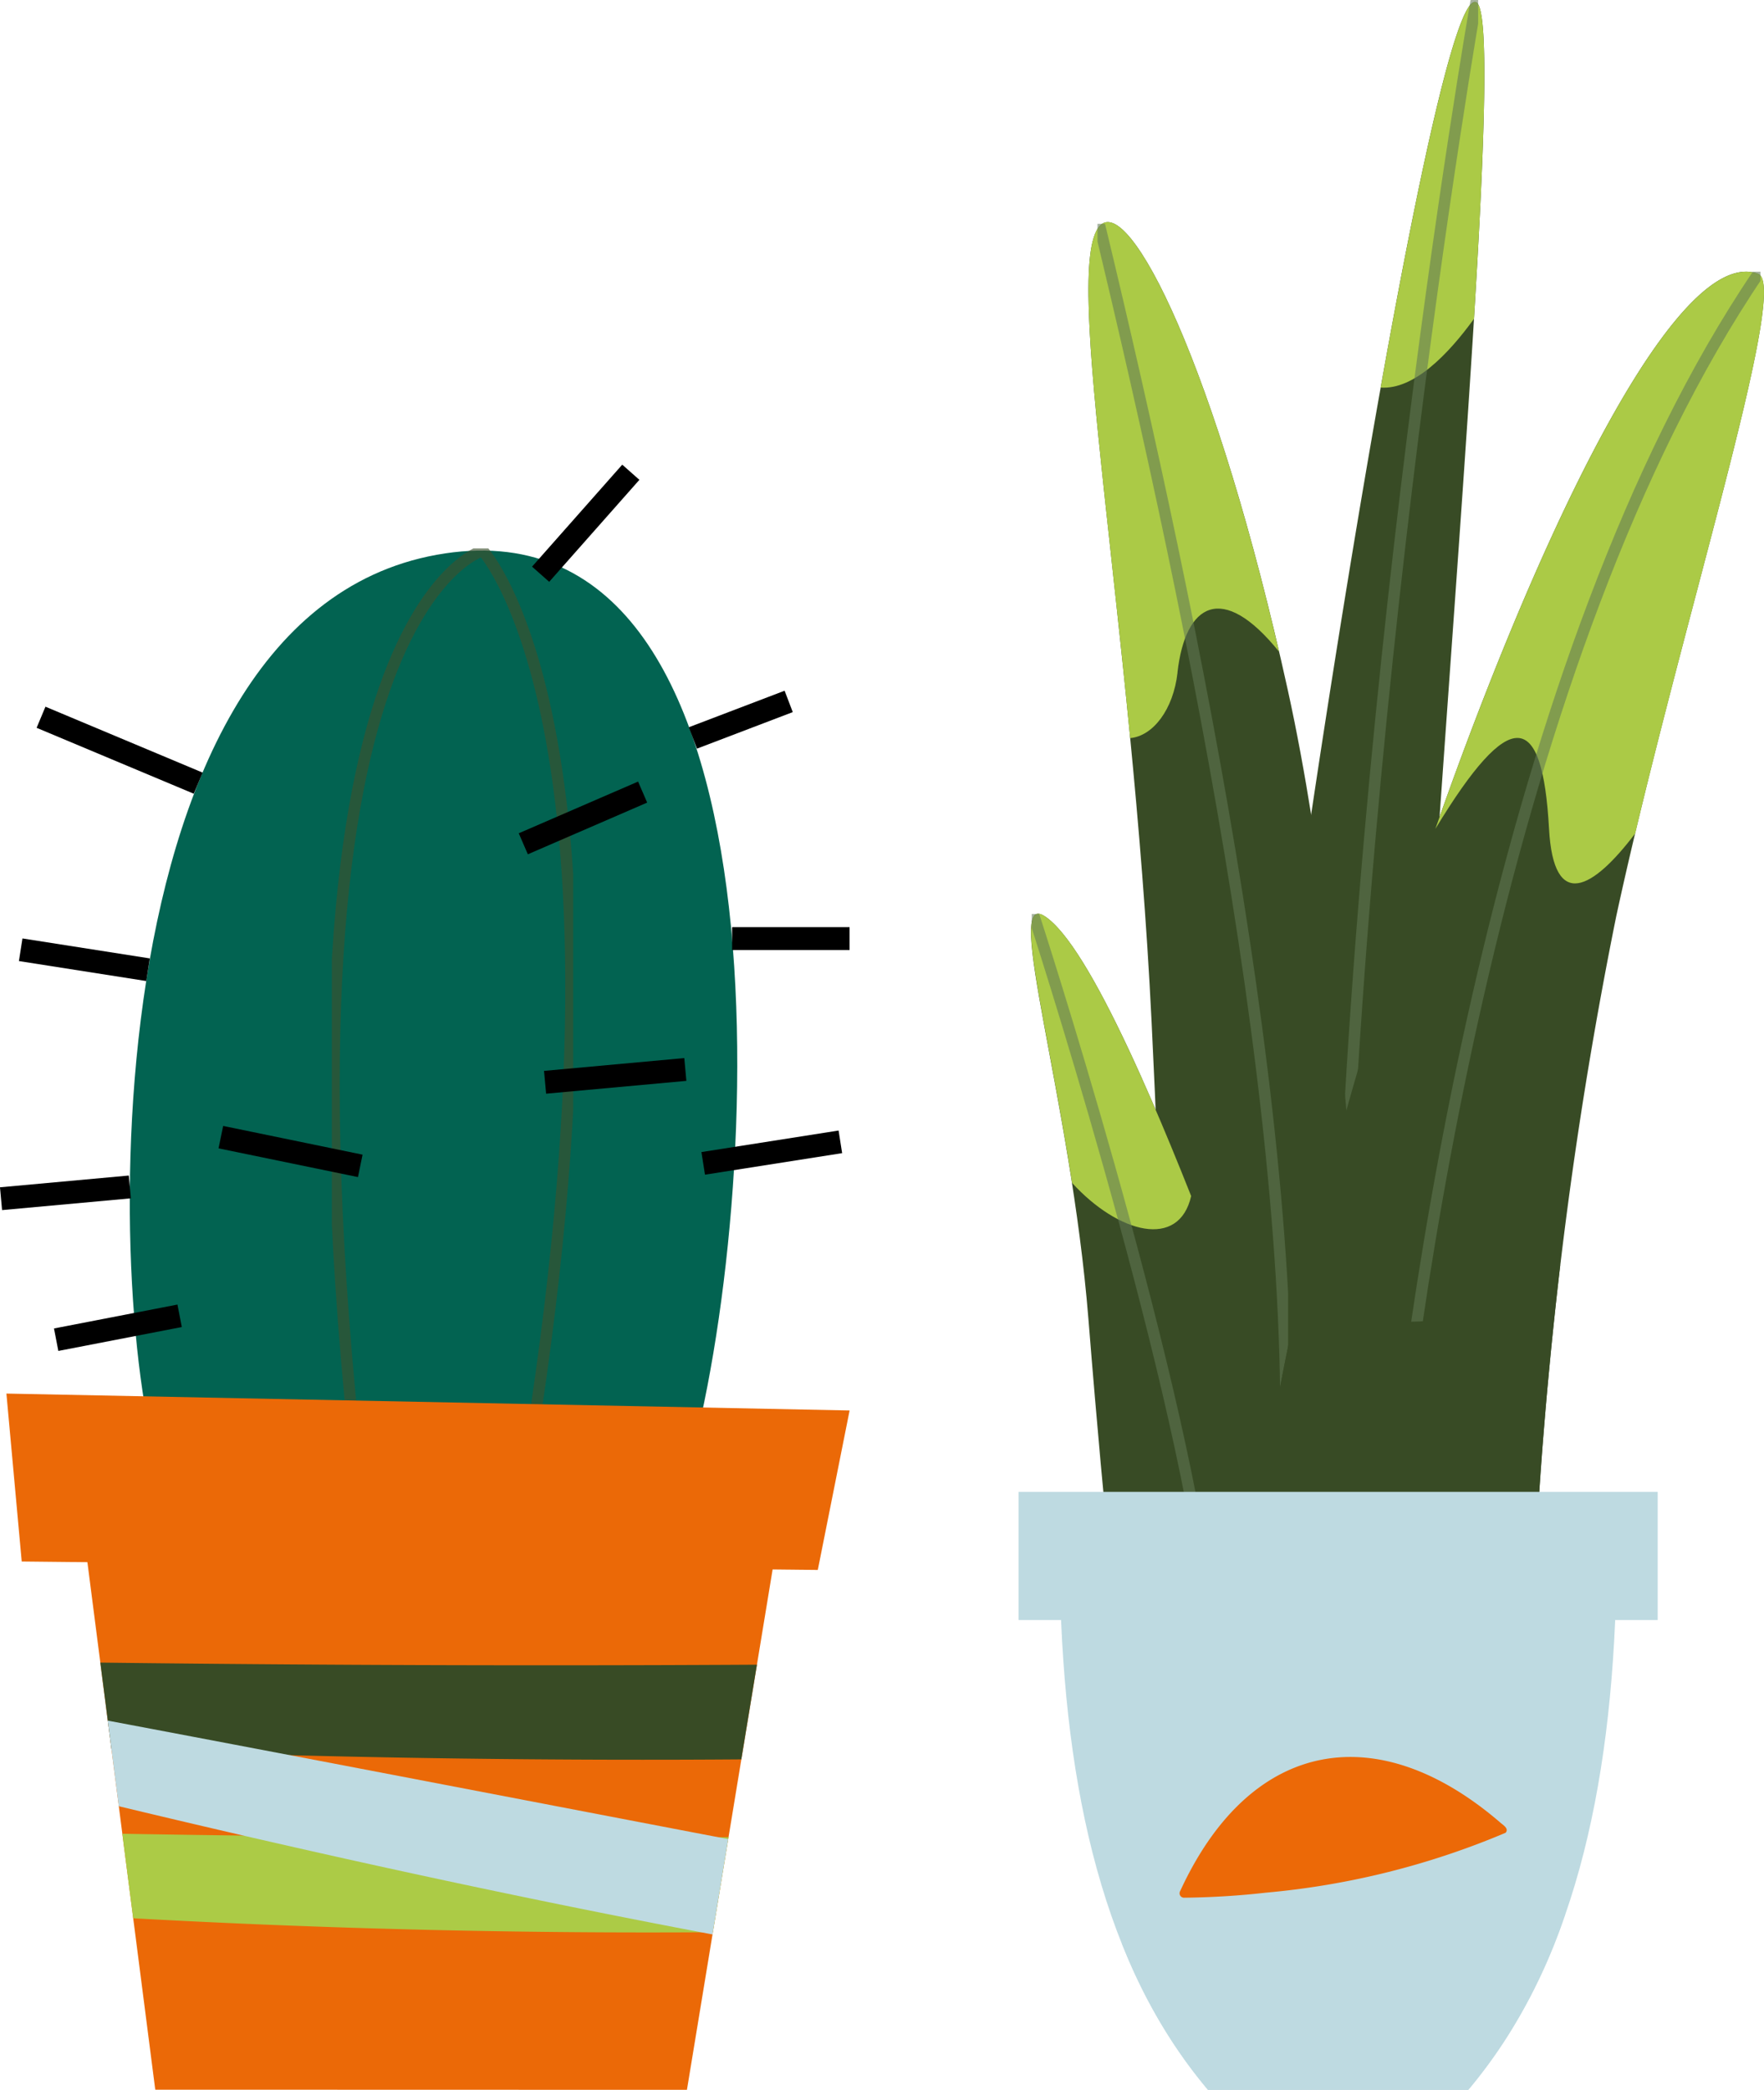 <svg xmlns="http://www.w3.org/2000/svg" xmlns:xlink="http://www.w3.org/1999/xlink" width="77.079" height="91.286" viewBox="0 0 77.079 91.286">
  <defs>
    <clipPath id="clip-path">
      <rect id="Rectangle_891" data-name="Rectangle 891" width="10.546" height="45.944" fill="none"/>
    </clipPath>
    <clipPath id="clip-path-3">
      <path id="Path_5958" data-name="Path 5958" d="M135.744,116.673l3.42,26.587,23.232.006,4.447-27Z" transform="translate(-135.744 -116.264)" fill="none"/>
    </clipPath>
    <clipPath id="clip-path-4">
      <rect id="Rectangle_902" data-name="Rectangle 902" width="32.573" height="91.286" fill="none"/>
    </clipPath>
    <clipPath id="clip-path-6">
      <rect id="Rectangle_893" data-name="Rectangle 893" width="6.214" height="65.827" fill="none"/>
    </clipPath>
    <clipPath id="clip-path-7">
      <rect id="Rectangle_892" data-name="Rectangle 892" width="6.214" height="65.826" fill="none"/>
    </clipPath>
    <clipPath id="clip-path-8">
      <rect id="Rectangle_895" data-name="Rectangle 895" width="8.33" height="57.333" fill="none"/>
    </clipPath>
    <clipPath id="clip-path-9">
      <rect id="Rectangle_894" data-name="Rectangle 894" width="8.33" height="57.332" fill="none"/>
    </clipPath>
    <clipPath id="clip-path-10">
      <rect id="Rectangle_897" data-name="Rectangle 897" width="16.515" height="58.212" fill="none"/>
    </clipPath>
    <clipPath id="clip-path-11">
      <rect id="Rectangle_896" data-name="Rectangle 896" width="16.515" height="58.211" fill="none"/>
    </clipPath>
    <clipPath id="clip-path-12">
      <rect id="Rectangle_899" data-name="Rectangle 899" width="7.795" height="30.158" fill="none"/>
    </clipPath>
  </defs>
  <g id="Group_3790" data-name="Group 3790" transform="translate(-1220.921 -26.225)">
    <g id="Group_3739" data-name="Group 3739" transform="translate(1220.966 46.853)">
      <path id="Path_5952" data-name="Path 5952" d="M166.234,49.675C169.571,37.951,171.126,6.731,155.28,9.6s-14.4,35.342-11.766,40.89,22.721-.815,22.721-.815" transform="translate(-136.246 -5.994)" fill="#026351"/>
      <g id="Group_3734" data-name="Group 3734" transform="translate(14.456 3.328)" opacity="0.64" style="mix-blend-mode: multiply;isolation: isolate">
        <g id="Group_3733" data-name="Group 3733" transform="translate(0 0)">
          <g id="Group_3732" data-name="Group 3732" clip-path="url(#clip-path)">
            <g id="Group_3731" data-name="Group 3731">
              <g id="Group_3730" data-name="Group 3730" clip-path="url(#clip-path)">
                <path id="Path_5953" data-name="Path 5953" d="M173,55.174c7.093-37.151-.932-45.755-.932-45.755s-10.283,2.833-4.978,44.286" transform="translate(-165.478 -9.324)" fill="none" stroke="#3b502e" stroke-linecap="round" stroke-linejoin="round" stroke-width="0.5"/>
              </g>
            </g>
          </g>
        </g>
      </g>
      <line id="Line_15" data-name="Line 15" x1="3.941" y2="4.455" transform="translate(23.578 0)" fill="none" stroke="#000" stroke-miterlimit="10" stroke-width="1"/>
      <line id="Line_16" data-name="Line 16" x1="4.186" y2="1.596" transform="translate(30.231 10.01)" fill="none" stroke="#000" stroke-miterlimit="10" stroke-width="1"/>
      <line id="Line_17" data-name="Line 17" x2="5.564" y2="0.872" transform="translate(0.859 20.858)" fill="none" stroke="#000" stroke-miterlimit="10" stroke-width="1"/>
      <line id="Line_18" data-name="Line 18" y1="0.514" x2="5.629" transform="translate(0 31.218)" fill="none" stroke="#000" stroke-miterlimit="10" stroke-width="1"/>
      <line id="Line_19" data-name="Line 19" x1="5.993" y2="0.941" transform="translate(30.682 29.248)" fill="none" stroke="#000" stroke-miterlimit="10" stroke-width="1"/>
      <line id="Line_20" data-name="Line 20" x1="5.133" transform="translate(31.945 20.37)" fill="none" stroke="#000" stroke-miterlimit="10" stroke-width="1"/>
      <line id="Line_21" data-name="Line 21" x2="6.867" y2="2.879" transform="translate(1.748 10.702)" fill="none" stroke="#000" stroke-miterlimit="10" stroke-width="1"/>
      <line id="Line_22" data-name="Line 22" x2="6.092" y2="1.255" transform="translate(9.605 29.043)" fill="none" stroke="#000" stroke-miterlimit="10" stroke-width="1"/>
      <line id="Line_23" data-name="Line 23" x1="5.214" y2="2.258" transform="translate(22.821 13.971)" fill="none" stroke="#000" stroke-miterlimit="10" stroke-width="1"/>
      <line id="Line_24" data-name="Line 24" x1="6.129" y2="0.56" transform="translate(23.772 26.087)" fill="none" stroke="#000" stroke-miterlimit="10" stroke-width="1"/>
      <line id="Line_25" data-name="Line 25" y1="1.044" x2="5.395" transform="translate(2.409 36.847)" fill="none" stroke="#000" stroke-miterlimit="10" stroke-width="1"/>
      <path id="Path_5954" data-name="Path 5954" d="M135.744,116.673l31.1-.409-4.447,27-23.232-.006Z" transform="translate(-132.426 -72.607)" fill="#eb6907"/>
      <g id="Group_3738" data-name="Group 3738" transform="translate(3.318 43.657)">
        <g id="Group_3737" data-name="Group 3737" transform="translate(0 0)" clip-path="url(#clip-path-3)">
          <path id="Path_5955" data-name="Path 5955" d="M.249,134.518q43.724,1.938,87.484,1.5c19.241-.227,39.129-.8,58.356-1.378,2.425-.073,7.4-.137,9.832-.127a.209.209,0,0,1,.025.417c-3.354.394-11.34,1.321-14.548,1.7a599.559,599.559,0,0,1-102.39,2.462c-6.292-.383-13.21-.964-19.465-1.613-6.475-.689-12.939-1.463-19.369-2.548A.209.209,0,0,1,0,134.691a.214.214,0,0,1,.246-.173" transform="translate(-51.117 -127.643)" fill="#384b25"/>
          <path id="Path_5956" data-name="Path 5956" d="M33.216,154.478q38.817,2.058,77.574,1.457c14.8-.321,30.179-.781,44.966-1.331,2.053-.073,6.238-.137,8.3-.128a.209.209,0,0,1,.03.415l-8.141,1.13c-10.471,1.524-22.137,2.558-32.7,3.325a409.808,409.808,0,0,1-57.5-.3,287.211,287.211,0,0,1-32.61-4.159.209.209,0,0,1-.165-.245.216.216,0,0,1,.253-.166" transform="translate(-71.665 -140.086)" fill="#accb46"/>
          <path id="Path_5957" data-name="Path 5957" d="M51.462,129.2c4.158.859,10.449,1.861,14.705,2.639,19.472,3.493,38.951,7.362,58.378,11.013,4.788.863,9.77,1.789,14.572,2.643,9.74,1.666,19.468,3.251,29.417,4.616a.215.215,0,0,1,.215.24.208.208,0,0,1-.207.18c-.756-.007-7.888-.025-8.41-.031-32.056-1.381-63.641-8.224-94.563-16.465-4.77-1.392-9.634-2.673-14.282-4.453a.206.206,0,0,1-.119-.265.223.223,0,0,1,.294-.117" transform="translate(-83.008 -124.32)" fill="#bedae1"/>
        </g>
      </g>
      <path id="Path_5959" data-name="Path 5959" d="M128.223,114.536l34.785.369,1.39-6.966-36.844-.738Z" transform="translate(-127.319 -66.957)" fill="#eb6907"/>
    </g>
    <g id="Group_3763" data-name="Group 3763" transform="translate(1265.427 26.225)">
      <g id="Group_3762" data-name="Group 3762" clip-path="url(#clip-path-4)">
        <g id="Group_3761" data-name="Group 3761">
          <g id="Group_3760" data-name="Group 3760" clip-path="url(#clip-path-4)">
            <path id="Path_5960" data-name="Path 5960" d="M34.212,66.582C33.077,55.808,38.89.944,37.047.235S28.92,40.171,27.927,49.972a135.025,135.025,0,0,0-.379,19.446Z" transform="translate(-17.058 -0.141)" fill="#384b25"/>
            <path id="Path_5961" data-name="Path 5961" d="M46.187.235c-.808-.311-2.47,7.33-4.166,16.836,1.454.1,2.957-1.457,4.078-3.006.487-7.956.671-13.605.088-13.83" transform="translate(-26.197 -0.141)" fill="#abca46"/>
            <g id="Group_3744" data-name="Group 3744" transform="translate(13.869)" opacity="0.56" style="mix-blend-mode: screen;isolation: isolate">
              <g id="Group_3743" data-name="Group 3743">
                <g id="Group_3742" data-name="Group 3742" clip-path="url(#clip-path-6)">
                  <g id="Group_3741" data-name="Group 3741">
                    <g id="Group_3740" data-name="Group 3740" clip-path="url(#clip-path-7)">
                      <path id="Path_5962" data-name="Path 5962" d="M37.082,65.888C37.011,34.983,43.107.25,43.107.25" transform="translate(-36.987 -0.156)" fill="none" stroke="#607853" stroke-linecap="round" stroke-linejoin="round" stroke-width="0.5"/>
                    </g>
                  </g>
                </g>
              </g>
            </g>
            <path id="Path_5963" data-name="Path 5963" d="M8.6,25.929c-1.677,1.87,1.418,17.3,2.268,34.738s.567,23.356.567,23.356l8.949-1.666s-.442-21.98-3.562-36.154S9.876,24.506,8.6,25.929" transform="translate(-5.056 -16.058)" fill="#384b25"/>
            <path id="Path_5964" data-name="Path 5964" d="M12,45.435c.34-3.013,1.956-3.987,4.439-.909C13.4,31.442,9.825,24.564,8.6,25.929,7.337,27.338,8.781,36.44,9.934,48.3c.994-.089,1.886-1.243,2.069-2.863" transform="translate(-5.056 -16.059)" fill="#abca46"/>
            <g id="Group_3749" data-name="Group 3749" transform="translate(3.45 9.777)" opacity="0.56" style="mix-blend-mode: screen;isolation: isolate">
              <g id="Group_3748" data-name="Group 3748">
                <g id="Group_3747" data-name="Group 3747" clip-path="url(#clip-path-8)">
                  <g id="Group_3746" data-name="Group 3746" transform="translate(0 0)">
                    <g id="Group_3745" data-name="Group 3745" clip-path="url(#clip-path-9)">
                      <path id="Path_5965" data-name="Path 5965" d="M9.412,26.212c4.153,17.251,9.217,41.7,7.94,57.144" transform="translate(-9.318 -26.118)" fill="none" stroke="#607853" stroke-linecap="round" stroke-linejoin="round" stroke-width="0.5"/>
                    </g>
                  </g>
                </g>
              </g>
            </g>
            <path id="Path_5966" data-name="Path 5966" d="M49.678,31.608C43.019,29.134,27.42,75.6,27.846,88.923s12.227-3.544,12.227-3.544a190.42,190.42,0,0,1,3.4-25.716c2.658-12.278,7.62-27.527,6.2-28.054" transform="translate(-17.355 -19.646)" fill="#384b25"/>
            <path id="Path_5967" data-name="Path 5967" d="M62.475,31.608c-3.458-1.285-9.327,10.628-14.11,24.244,3.287-5.421,4.681-5.165,4.966-.013.2,3.661,1.936,2.627,3.765.214,2.731-11.466,6.661-23.969,5.379-24.445" transform="translate(-30.152 -19.646)" fill="#abca46"/>
            <g id="Group_3754" data-name="Group 3754" transform="translate(15.903 11.868)" opacity="0.56" style="mix-blend-mode: screen;isolation: isolate">
              <g id="Group_3753" data-name="Group 3753">
                <g id="Group_3752" data-name="Group 3752" clip-path="url(#clip-path-10)">
                  <g id="Group_3751" data-name="Group 3751" transform="translate(0 0)">
                    <g id="Group_3750" data-name="Group 3750" clip-path="url(#clip-path-11)">
                      <path id="Path_5968" data-name="Path 5968" d="M58.807,31.766C47.591,48.329,43.451,77.172,42.481,89.789" transform="translate(-42.387 -31.672)" fill="none" stroke="#607853" stroke-linecap="round" stroke-linejoin="round" stroke-width="0.5"/>
                    </g>
                  </g>
                </g>
              </g>
            </g>
            <path id="Path_5969" data-name="Path 5969" d="M35.256,149.166A6.714,6.714,0,0,1,29.8,147.25c-1.3,5.591-2.055,10.428-1.957,13.5.426,13.326,12.228-3.544,12.228-3.544s.245-4.408.952-10.479a9.609,9.609,0,0,1-5.769,2.438" transform="translate(-17.354 -91.474)" fill="#384b25"/>
            <path id="Path_5970" data-name="Path 5970" d="M2.034,106.093c-1.843-1.184,1.146,7.946,1.92,17.611s1.341,14.2,1.341,14.2l9.569-1.559s-8.9-27.729-12.829-30.253" transform="translate(-0.9 -66.077)" fill="#384b25"/>
            <path id="Path_5971" data-name="Path 5971" d="M8.439,118.313c-2.332-5.881-4.789-11.182-6.4-12.22-1.454-.934.1,4.552,1.2,11.654,2.027,2.218,4.679,2.908,5.205.566" transform="translate(-0.9 -66.077)" fill="#abca46"/>
            <g id="Group_3759" data-name="Group 3759" transform="translate(0.577 39.922)" opacity="0.56" style="mix-blend-mode: screen;isolation: isolate">
              <g id="Group_3758" data-name="Group 3758">
                <g id="Group_3757" data-name="Group 3757" clip-path="url(#clip-path-12)">
                  <g id="Group_3756" data-name="Group 3756" transform="translate(0)">
                    <g id="Group_3755" data-name="Group 3755" clip-path="url(#clip-path-12)">
                      <path id="Path_5972" data-name="Path 5972" d="M9.389,136.234c-1.366-10.81-7.607-29.969-7.607-29.969" transform="translate(-1.688 -106.171)" fill="none" stroke="#607853" stroke-linecap="round" stroke-linejoin="round" stroke-width="0.5"/>
                    </g>
                  </g>
                </g>
              </g>
            </g>
            <path id="Path_5973" data-name="Path 5973" d="M16.957,180.485,4.8,181.69c.191,9.08,1.954,16.794,6.47,22.116H22.644c4.515-5.322,6.279-13.036,6.47-22.116Z" transform="translate(-2.993 -112.52)" fill="#bedae1"/>
            <path id="Path_5974" data-name="Path 5974" d="M31.384,209.894c-2.531-3.608-6.092-7.7-8.975-7.33-3.824.486-8.1,5.219-10.378,8.63a22.916,22.916,0,0,0,3.747,6.363H27.151a23.683,23.683,0,0,0,4.232-7.662" transform="translate(-7.5 -126.27)" fill="#bedae1"/>
            <rect id="Rectangle_900" data-name="Rectangle 900" width="27.928" height="5.6" transform="translate(0 65.165)" fill="#bedae1"/>
            <path id="Path_5975" data-name="Path 5975" d="M18.827,209.408c3.077-6.41,8.541-7.321,13.855-2.757.107.105.416.266.249.459a34.831,34.831,0,0,1-10.483,2.618,34.88,34.88,0,0,1-3.575.219.193.193,0,0,1-.172-.272Z" transform="translate(-11.648 -127.054)" fill="#ec6907"/>
          </g>
        </g>
      </g>
    </g>
  </g>
</svg>
